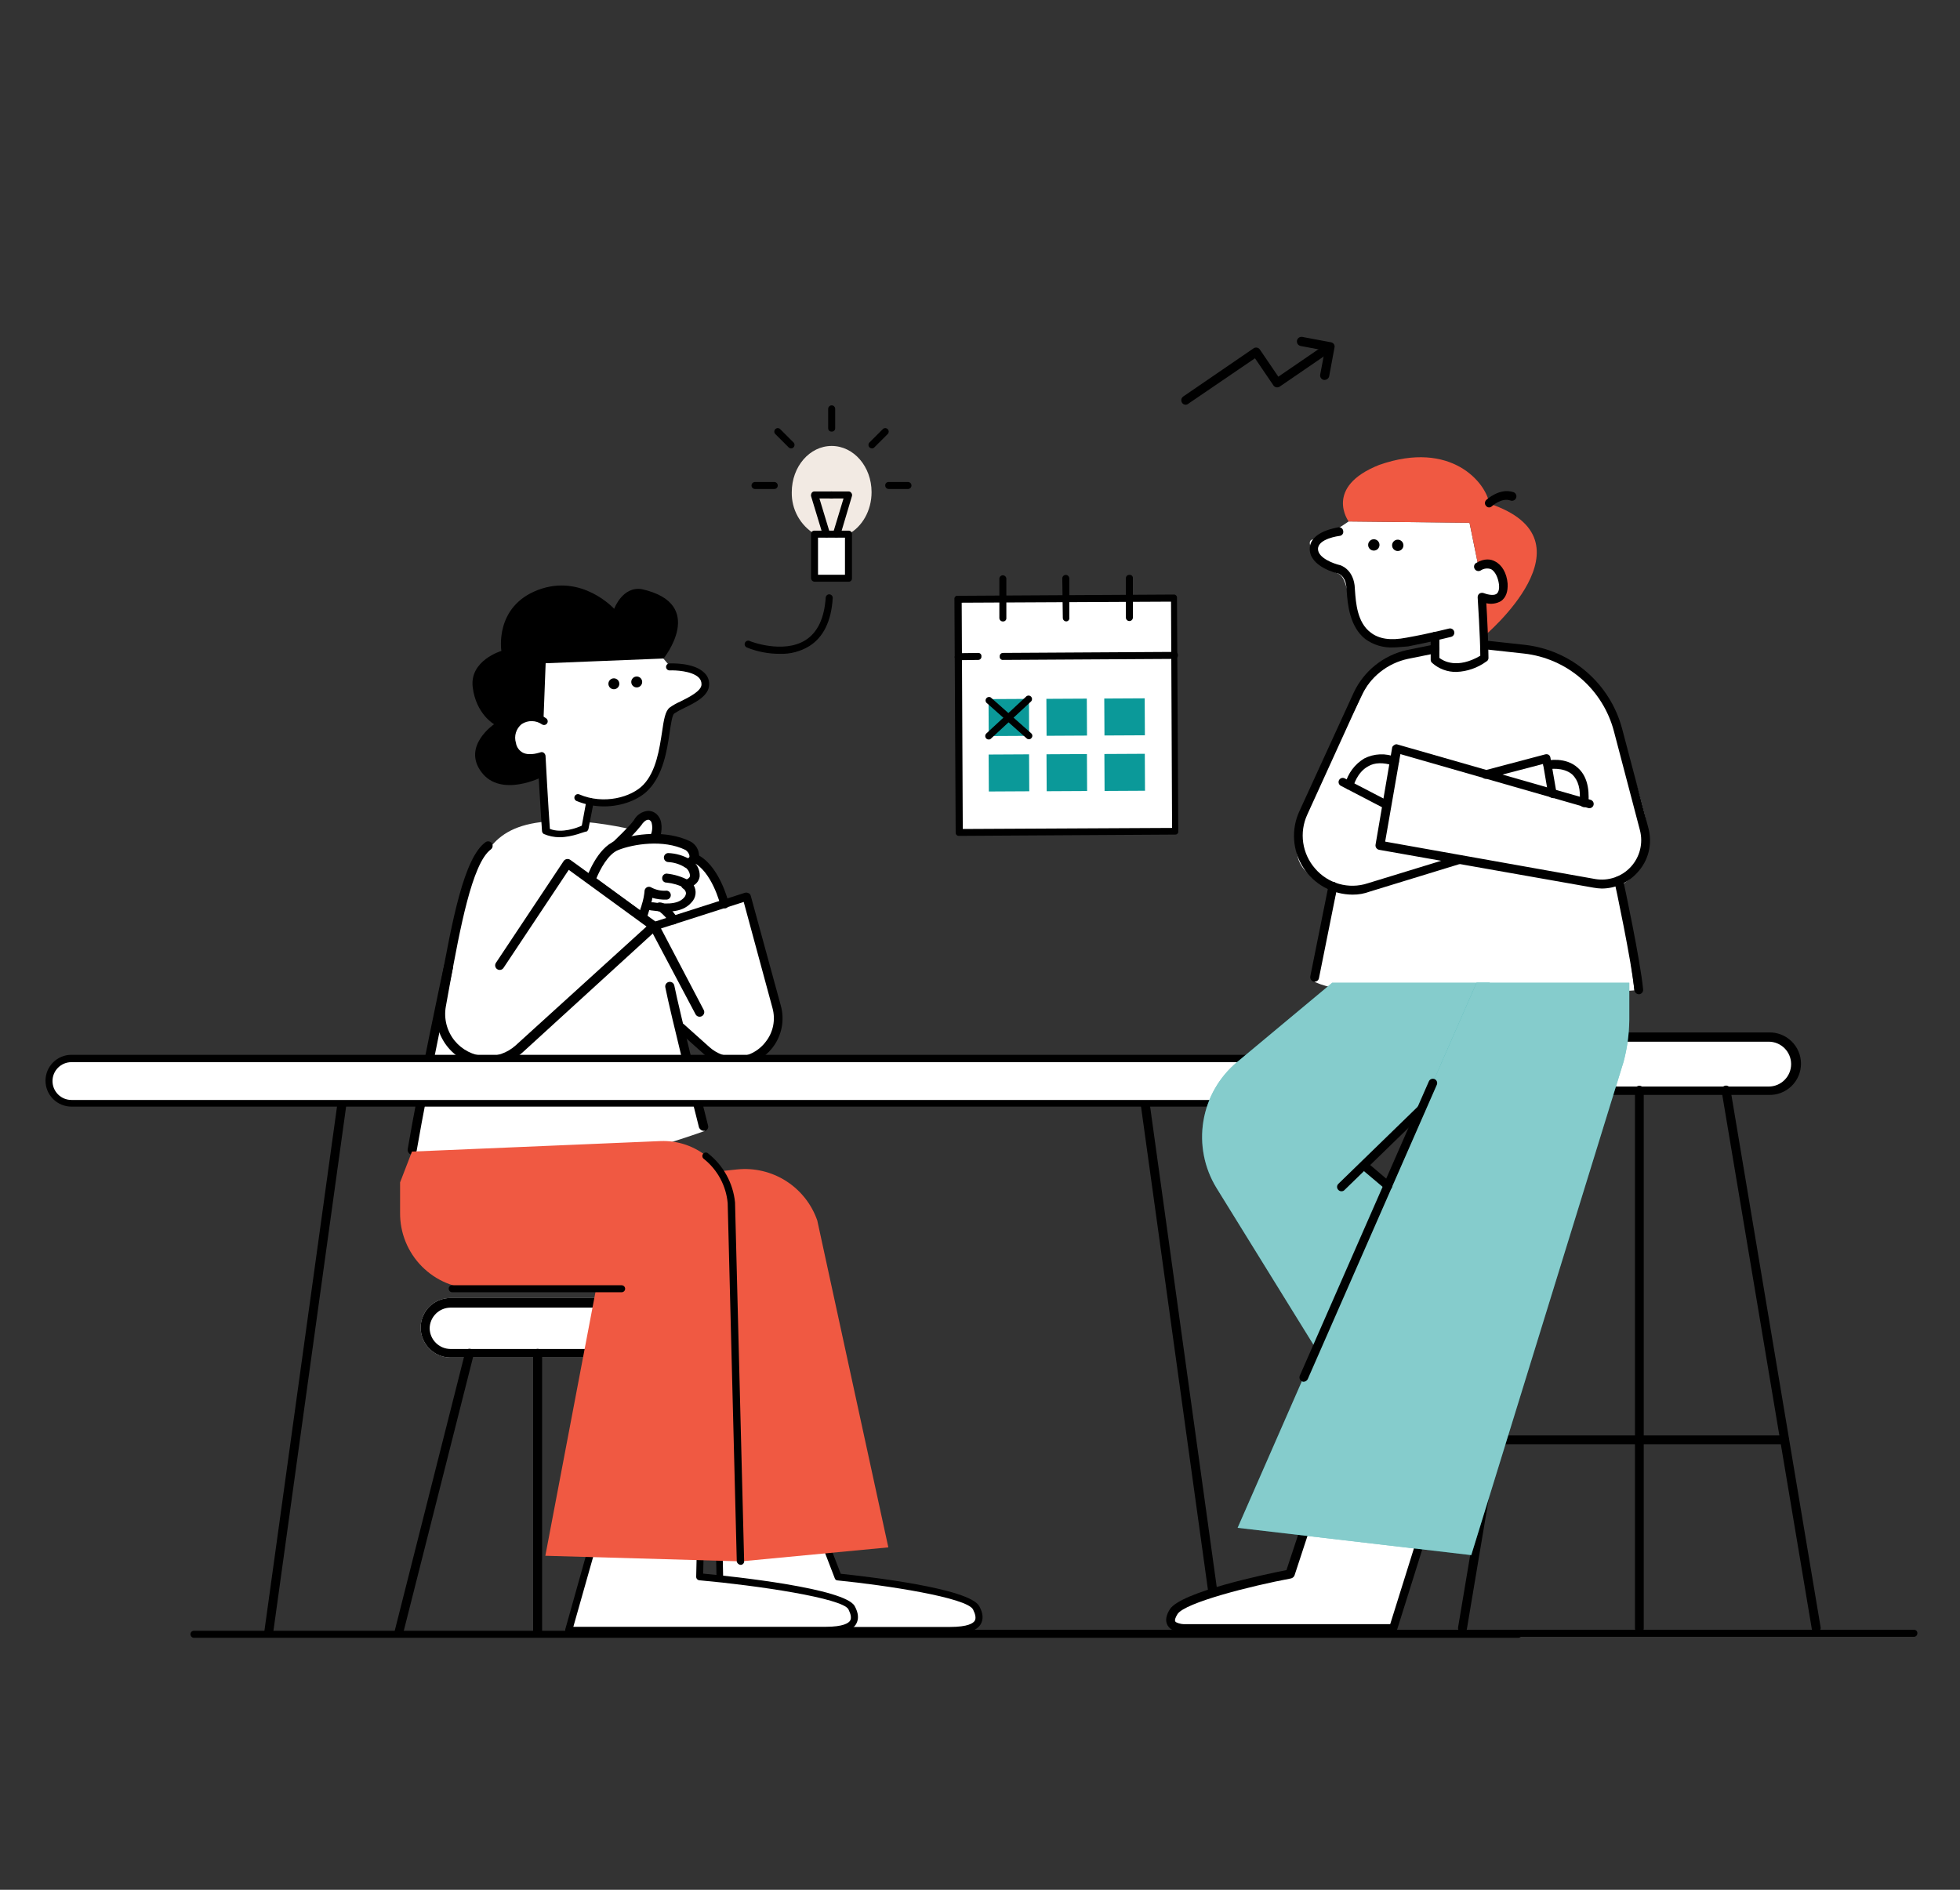 <svg xmlns="http://www.w3.org/2000/svg" width="560" height="540" viewBox="0 0 560 540" fill="none"><rect x="0" y="0" width="560" height="540" fill="#333333" stroke="none"/><mask id="mask0_34_22057" style="mask-type:alpha" maskUnits="userSpaceOnUse" x="0" y="0" width="560" height="540"><rect width="560" height="540" fill="#D9D9D9"></rect></mask><g mask="url(#mask0_34_22057)"><path d="M546.72 467.71H168.42C168.155 467.71 167.9 467.605 167.713 467.417C167.525 467.23 167.42 466.975 167.42 466.71C167.42 466.445 167.525 466.19 167.713 466.003C167.9 465.815 168.155 465.71 168.42 465.71H546.82C546.954 465.701 547.087 465.721 547.213 465.768C547.338 465.815 547.452 465.889 547.547 465.983C547.641 466.078 547.715 466.192 547.762 466.317C547.809 466.442 547.829 466.576 547.82 466.71C547.821 466.85 547.792 466.989 547.735 467.117C547.679 467.246 547.596 467.361 547.493 467.455C547.389 467.549 547.267 467.621 547.133 467.665C547 467.708 546.859 467.724 546.72 467.71Z" fill="black"></path><path d="M117.28 334.88C117.28 334.88 127.01 269.62 132.28 258.27C137.55 246.92 138.51 236.92 154.51 234.92C170.51 232.92 191 239.83 191 239.83C191 239.83 200.13 243.56 202.82 248.74C205.51 253.92 209.89 263.4 209.7 268.16C209.51 272.92 207.02 294.57 200.76 294.24C194.5 293.91 193.57 292.83 193.57 292.83L201.41 323.15C201.41 323.15 142.07 344.85 117.28 334.88Z" fill="white"></path><path d="M120.19 379.43C120.211 381.672 121.111 383.817 122.697 385.403C124.283 386.989 126.428 387.889 128.67 387.91H178.4C180.654 387.91 182.816 387.014 184.411 385.42C186.005 383.826 186.9 381.664 186.9 379.41C186.9 377.156 186.005 374.994 184.411 373.4C182.816 371.805 180.654 370.91 178.4 370.91H128.67C127.553 370.909 126.446 371.128 125.414 371.557C124.382 371.985 123.445 372.613 122.657 373.405C121.868 374.197 121.245 375.137 120.821 376.171C120.398 377.205 120.183 378.313 120.19 379.43Z" fill="white"></path><path d="M120.19 379.43C120.211 381.672 121.111 383.817 122.697 385.403C124.283 386.989 126.428 387.889 128.67 387.91H178.4C180.654 387.91 182.816 387.014 184.411 385.42C186.005 383.826 186.9 381.664 186.9 379.41C186.9 377.156 186.005 374.994 184.411 373.4C182.816 371.805 180.654 370.91 178.4 370.91H128.67C127.553 370.909 126.446 371.128 125.414 371.557C124.382 371.985 123.445 372.613 122.657 373.405C121.868 374.197 121.245 375.137 120.821 376.171C120.398 377.205 120.183 378.313 120.19 379.43ZM122.76 379.56C122.783 378 123.413 376.51 124.517 375.407C125.62 374.303 127.11 373.673 128.67 373.65H178.4C179.968 373.65 181.471 374.273 182.579 375.381C183.687 376.489 184.31 377.992 184.31 379.56C184.31 381.127 183.687 382.631 182.579 383.739C181.471 384.847 179.968 385.47 178.4 385.47H128.67C127.11 385.447 125.62 384.817 124.517 383.713C123.413 382.61 122.783 381.12 122.76 379.56Z" fill="black"></path><path d="M193.17 467.69H193.43C193.594 467.655 193.749 467.585 193.884 467.487C194.02 467.388 194.134 467.263 194.219 467.118C194.303 466.973 194.357 466.812 194.376 466.646C194.395 466.479 194.38 466.31 194.33 466.15L174.16 386.37C174.075 386.046 173.865 385.77 173.576 385.601C173.288 385.432 172.944 385.385 172.62 385.47C172.296 385.555 172.02 385.765 171.851 386.054C171.682 386.342 171.635 386.686 171.72 387.01L191.89 466.8C192.006 467.048 192.185 467.261 192.41 467.418C192.635 467.574 192.897 467.668 193.17 467.69Z" fill="black"></path><path d="M113.9 467.69C114.194 467.685 114.479 467.585 114.711 467.405C114.944 467.225 115.112 466.974 115.19 466.69L135.36 387C135.402 386.84 135.412 386.673 135.389 386.509C135.367 386.345 135.312 386.187 135.229 386.044C135.145 385.901 135.034 385.775 134.902 385.675C134.77 385.575 134.62 385.502 134.46 385.46C134.3 385.418 134.133 385.408 133.969 385.43C133.804 385.453 133.646 385.507 133.503 385.591C133.36 385.675 133.235 385.786 133.135 385.917C133.035 386.049 132.962 386.2 132.92 386.36L112.74 466.14C112.67 466.463 112.724 466.8 112.89 467.085C113.057 467.37 113.324 467.582 113.64 467.68L113.9 467.69Z" fill="black"></path><path d="M153.6 467.69C153.771 467.7 153.943 467.674 154.103 467.613C154.263 467.553 154.409 467.459 154.531 467.338C154.653 467.217 154.748 467.072 154.809 466.912C154.871 466.752 154.899 466.581 154.89 466.41V386.62C154.862 386.299 154.714 386 154.476 385.782C154.238 385.564 153.928 385.443 153.605 385.443C153.283 385.443 152.972 385.564 152.734 385.782C152.496 386 152.348 386.299 152.32 386.62V466.41C152.31 466.581 152.336 466.752 152.397 466.912C152.457 467.071 152.551 467.217 152.672 467.338C152.793 467.459 152.938 467.553 153.098 467.613C153.258 467.674 153.429 467.7 153.6 467.69Z" fill="black"></path><path d="M72.79 304.65H352.11C352.431 304.622 352.73 304.474 352.948 304.236C353.166 303.998 353.287 303.687 353.287 303.365C353.287 303.042 353.166 302.732 352.948 302.494C352.73 302.256 352.431 302.108 352.11 302.08H72.79C72.618 302.07 72.446 302.096 72.285 302.157C72.124 302.219 71.977 302.313 71.855 302.435C71.734 302.557 71.639 302.703 71.578 302.864C71.516 303.026 71.49 303.198 71.5 303.37C71.5 303.539 71.534 303.706 71.599 303.862C71.663 304.018 71.759 304.16 71.879 304.279C71.999 304.398 72.141 304.492 72.297 304.555C72.454 304.619 72.621 304.651 72.79 304.65Z" fill="black"></path><path d="M348.12 467.69H348.25C348.571 467.615 348.859 467.437 349.069 467.182C349.279 466.927 349.399 466.61 349.41 466.28L326.79 303.11C326.785 302.933 326.743 302.758 326.668 302.598C326.593 302.438 326.485 302.294 326.352 302.177C326.218 302.06 326.062 301.972 325.894 301.918C325.725 301.864 325.547 301.845 325.37 301.863C325.194 301.881 325.023 301.935 324.868 302.022C324.714 302.109 324.579 302.227 324.472 302.368C324.365 302.51 324.288 302.672 324.246 302.844C324.205 303.016 324.199 303.195 324.23 303.37L346.84 466.67C346.893 466.966 347.052 467.233 347.288 467.421C347.523 467.609 347.819 467.704 348.12 467.69Z" fill="black"></path><path d="M76.77 467.69C77.084 467.677 77.383 467.555 77.617 467.345C77.851 467.135 78.004 466.851 78.05 466.54L100.67 303.37C100.687 303.201 100.671 303.031 100.622 302.868C100.573 302.706 100.493 302.555 100.386 302.423C100.278 302.292 100.146 302.183 99.997 302.103C99.848 302.022 99.684 301.972 99.515 301.955C99.346 301.938 99.176 301.954 99.013 302.003C98.851 302.052 98.7 302.132 98.568 302.239C98.437 302.347 98.328 302.479 98.248 302.628C98.167 302.777 98.117 302.941 98.1 303.11L75.51 466.28C75.483 466.45 75.493 466.625 75.538 466.791C75.583 466.958 75.663 467.113 75.773 467.246C75.883 467.379 76.019 467.488 76.174 467.564C76.329 467.641 76.498 467.684 76.67 467.69H76.77Z" fill="black"></path><path d="M175.19 242.21C175.19 242.21 180.71 237.21 182.12 235.14C183.53 233.07 185.85 232.06 187.26 234.24C187.641 235.126 187.805 236.089 187.739 237.051C187.673 238.013 187.379 238.945 186.88 239.77C185.72 241.05 178.27 243.75 175.19 242.21Z" fill="white"></path><path d="M174.8 243.49C174.442 243.248 174.172 242.898 174.03 242.49C173.994 242.279 174.01 242.063 174.079 241.861C174.147 241.658 174.264 241.476 174.42 241.33C175.83 239.92 179.94 236.06 181.1 234.39C181.501 233.629 182.088 232.983 182.807 232.511C183.526 232.039 184.352 231.756 185.21 231.69C185.835 231.699 186.447 231.87 186.986 232.185C187.526 232.501 187.975 232.95 188.29 233.49C189.45 235.16 189.19 238.76 187.91 240.56C186.75 241.97 181.61 244.03 177.63 244.03C176.661 244.026 175.702 243.843 174.8 243.49ZM185.21 234.24C184.57 234.24 183.79 234.89 183.15 235.91C181.536 237.884 179.774 239.733 177.88 241.44C180.97 241.31 185.08 239.77 185.72 239C186.056 238.376 186.264 237.69 186.331 236.984C186.398 236.278 186.323 235.566 186.11 234.89C185.72 234.24 185.34 234.24 185.21 234.24Z" fill="black"></path><path d="M190.73 255.7C188.944 255.775 187.17 255.375 185.59 254.54C185.048 257.145 184.363 259.719 183.54 262.25L168.89 251.46C168.89 251.46 171.59 243.46 176.34 241.7C181.09 239.94 189.96 238.61 196.51 241.7C198.7 242.98 199.51 245.81 196.51 246.7C198.31 247.98 200.37 251.32 196.13 252.7C197.93 254.12 197.8 255.79 196.64 257.07C193.56 260.54 187.01 258.74 184.69 258.74" fill="white"></path><path d="M182.77 263L168.12 252.21C167.89 252.065 167.715 251.848 167.623 251.592C167.531 251.337 167.526 251.058 167.61 250.8C167.73 250.54 170.56 242.32 175.83 240.26C181.48 238.08 190.48 237.18 197.16 240.39C197.964 240.794 198.634 241.421 199.09 242.196C199.546 242.971 199.768 243.861 199.73 244.76C199.725 245.154 199.632 245.542 199.459 245.897C199.286 246.251 199.037 246.563 198.73 246.81C199.585 247.856 200.001 249.193 199.89 250.54C199.803 251.044 199.608 251.523 199.318 251.944C199.028 252.365 198.65 252.719 198.21 252.98C198.651 253.752 198.827 254.646 198.711 255.528C198.596 256.409 198.195 257.228 197.57 257.86C194.75 261.2 189.48 260.56 186.39 260.18C186.01 260.18 185.75 260.05 185.5 260.05C185.11 261.46 184.72 262.49 184.72 262.62C184.69 262.827 184.602 263.022 184.465 263.181C184.329 263.34 184.15 263.458 183.95 263.52H183.51C183.353 263.504 183.202 263.448 183.072 263.357C182.942 263.266 182.838 263.143 182.77 263ZM183.41 258.38C183.814 257.079 184.073 255.738 184.18 254.38C184.232 254.181 184.328 253.997 184.461 253.841C184.595 253.685 184.762 253.562 184.95 253.48C185.139 253.406 185.343 253.378 185.545 253.399C185.747 253.42 185.941 253.489 186.11 253.6C187.449 254.316 188.967 254.629 190.48 254.5C190.801 254.528 191.1 254.676 191.318 254.914C191.536 255.152 191.657 255.462 191.657 255.785C191.657 256.107 191.536 256.418 191.318 256.656C191.1 256.894 190.801 257.042 190.48 257.07C189.089 257.113 187.699 256.941 186.36 256.56C186.34 256.996 186.256 257.428 186.11 257.84H186.62C189.32 258.23 193.56 258.74 195.49 256.43C195.806 256.077 195.987 255.623 196 255.15C195.954 254.882 195.85 254.627 195.694 254.404C195.539 254.181 195.336 253.996 195.1 253.86C194.905 253.715 194.753 253.518 194.663 253.292C194.573 253.066 194.548 252.82 194.59 252.58C194.649 252.353 194.762 252.144 194.918 251.97C195.075 251.796 195.271 251.662 195.49 251.58C196.26 251.32 197.03 250.94 197.16 250.29C197.121 249.771 196.962 249.269 196.695 248.823C196.427 248.376 196.059 247.999 195.62 247.72C195.413 247.585 195.253 247.39 195.16 247.161C195.067 246.933 195.046 246.681 195.1 246.44C195.14 246.205 195.246 245.987 195.406 245.81C195.565 245.633 195.771 245.504 196 245.44C196.39 245.31 197 245.18 197 244.67C197 244.16 196.61 243.39 195.84 242.87C189.55 239.79 180.94 241.2 176.7 242.87C173.7 244.03 171.43 248.52 170.4 250.97L182.87 260.09C182.99 259.57 183.25 259.09 183.38 258.42L183.41 258.38Z" fill="black"></path><path d="M196.51 248C196.742 248.001 196.97 247.943 197.173 247.831C197.376 247.719 197.547 247.557 197.67 247.36C197.758 247.209 197.814 247.042 197.836 246.869C197.858 246.696 197.845 246.52 197.797 246.352C197.75 246.184 197.669 246.027 197.559 245.891C197.45 245.755 197.314 245.642 197.16 245.56C195.239 244.454 193.076 243.836 190.86 243.76C190.539 243.788 190.24 243.936 190.022 244.174C189.804 244.412 189.684 244.723 189.684 245.045C189.684 245.367 189.804 245.678 190.022 245.916C190.24 246.154 190.539 246.302 190.86 246.33C192.593 246.411 194.275 246.942 195.74 247.87C195.987 247.957 196.248 248.001 196.51 248Z" fill="black"></path><path d="M196.13 254C196.362 254 196.59 253.941 196.793 253.829C196.995 253.717 197.167 253.556 197.29 253.36C197.376 253.208 197.431 253.041 197.451 252.867C197.472 252.694 197.457 252.518 197.409 252.35C197.36 252.183 197.279 252.026 197.169 251.891C197.06 251.755 196.924 251.642 196.77 251.56C194.82 250.51 192.683 249.855 190.48 249.63C190.138 249.63 189.81 249.766 189.568 250.008C189.326 250.25 189.19 250.578 189.19 250.92C189.181 251.091 189.209 251.262 189.271 251.422C189.333 251.582 189.427 251.727 189.549 251.848C189.671 251.969 189.817 252.063 189.977 252.123C190.138 252.184 190.309 252.21 190.48 252.2C192.276 252.381 194.02 252.904 195.62 253.74C195.679 253.82 195.756 253.885 195.844 253.93C195.933 253.975 196.031 253.999 196.13 254Z" fill="black"></path><path d="M142.94 276L162.34 246.83L187.01 264.69L148.51 299.9C146.036 302.12 142.834 303.355 139.51 303.37C137.549 303.37 135.612 302.938 133.837 302.104C132.062 301.27 130.492 300.055 129.241 298.545C127.989 297.035 127.085 295.268 126.594 293.37C126.103 291.471 126.037 289.487 126.4 287.56C129.74 269.7 133.21 246.71 139.89 241.95" fill="white"></path><path d="M139.34 304.65C142.997 304.623 146.517 303.253 149.23 300.8L187.78 265.59C188.029 265.317 188.164 264.959 188.16 264.59C188.121 264.205 187.939 263.848 187.65 263.59L162.98 245.73C162.693 245.517 162.334 245.424 161.98 245.47C161.803 245.491 161.631 245.548 161.477 245.638C161.322 245.727 161.187 245.847 161.08 245.99L141.68 275.15C141.587 275.294 141.524 275.454 141.494 275.623C141.463 275.791 141.466 275.964 141.502 276.131C141.538 276.298 141.607 276.456 141.705 276.597C141.802 276.737 141.926 276.857 142.07 276.95C142.214 277.043 142.374 277.106 142.543 277.136C142.711 277.167 142.884 277.164 143.051 277.128C143.218 277.092 143.376 277.023 143.517 276.925C143.657 276.828 143.777 276.704 143.87 276.56L162.5 248.56L184.72 264.75L147.31 298.74C146.1 299.823 144.684 300.652 143.147 301.175C141.61 301.699 139.983 301.907 138.363 301.788C136.743 301.668 135.164 301.223 133.721 300.48C132.277 299.736 130.998 298.709 129.96 297.46C128.836 296.097 128.024 294.504 127.58 292.794C127.137 291.084 127.072 289.298 127.39 287.56C127.78 285.51 128.16 283.32 128.55 281.14C131.37 265.85 134.84 246.71 140.24 242.72C140.512 242.516 140.691 242.212 140.739 241.875C140.787 241.539 140.699 241.197 140.495 240.925C140.291 240.653 139.987 240.474 139.65 240.426C139.314 240.378 138.972 240.466 138.7 240.67C132.53 245.16 129.19 263.28 125.98 280.67C125.59 282.85 125.21 285.03 124.82 287.09C124.429 289.228 124.511 291.425 125.058 293.528C125.605 295.631 126.605 297.589 127.988 299.266C129.371 300.942 131.104 302.296 133.064 303.233C135.025 304.17 137.167 304.667 139.34 304.69V304.65Z" fill="black"></path><path d="M199.86 289.36L186.86 264.82L213.2 256.34L221.83 288C222.326 289.819 222.397 291.728 222.036 293.578C221.675 295.429 220.893 297.171 219.749 298.67C218.606 300.17 217.133 301.385 215.444 302.223C213.755 303.06 211.895 303.497 210.01 303.5C206.992 303.452 204.084 302.36 201.78 300.41L194.51 293.86" fill="white"></path><path d="M210.01 304.65C212.1 304.638 214.161 304.147 216.031 303.213C217.902 302.28 219.533 300.929 220.799 299.265C222.064 297.601 222.931 295.668 223.332 293.616C223.733 291.564 223.657 289.448 223.11 287.43L214.51 256C214.38 255.61 214.26 255.35 213.87 255.23C213.565 255.06 213.207 255.014 212.87 255.1L186.51 263.54C186.328 263.595 186.163 263.695 186.029 263.829C185.895 263.963 185.795 264.128 185.74 264.31C185.617 264.632 185.617 264.988 185.74 265.31L198.74 289.85C198.824 290.002 198.938 290.135 199.075 290.243C199.211 290.351 199.367 290.43 199.534 290.478C199.701 290.525 199.876 290.539 200.049 290.519C200.221 290.499 200.388 290.445 200.54 290.36C200.691 290.275 200.825 290.161 200.933 290.025C201.04 289.889 201.12 289.733 201.168 289.566C201.215 289.398 201.229 289.224 201.209 289.051C201.188 288.878 201.134 288.712 201.05 288.56L188.85 265.31L212.49 257.73L220.71 288.05C221.168 289.694 221.232 291.423 220.897 293.096C220.561 294.769 219.836 296.34 218.78 297.68C217.759 299.031 216.44 300.129 214.926 300.886C213.412 301.644 211.743 302.043 210.05 302.05C207.346 302.028 204.741 301.026 202.72 299.23L195.4 292.67C195.14 292.479 194.819 292.392 194.498 292.428C194.178 292.464 193.883 292.619 193.672 292.863C193.461 293.106 193.35 293.421 193.361 293.743C193.372 294.065 193.503 294.371 193.73 294.6L201.05 301.15C203.507 303.375 206.695 304.62 210.01 304.65Z" fill="black"></path><path d="M201.14 321.87C201.14 321.87 192.79 288.46 191.5 281.87L201.14 321.87Z" fill="white"></path><path d="M201.14 323.15H201.4C201.562 323.112 201.715 323.041 201.85 322.942C201.984 322.843 202.096 322.717 202.181 322.573C202.265 322.429 202.319 322.269 202.339 322.104C202.36 321.938 202.347 321.77 202.3 321.61C202.17 321.23 193.95 288.21 192.66 281.61C192.591 281.269 192.39 280.97 192.1 280.777C191.81 280.585 191.456 280.516 191.115 280.585C190.774 280.654 190.475 280.855 190.283 281.145C190.09 281.435 190.021 281.789 190.09 282.13C191.38 288.81 199.34 320.8 199.73 322.21C199.849 322.486 200.046 322.721 200.296 322.888C200.546 323.055 200.839 323.146 201.14 323.15Z" fill="black"></path><path d="M207.18 258.27C207.18 258.27 204.74 247.86 198.44 245.04L207.18 258.27Z" fill="white"></path><path d="M207.05 259.55H207.31C207.473 259.513 207.627 259.443 207.762 259.344C207.897 259.245 208.01 259.12 208.095 258.975C208.179 258.831 208.233 258.671 208.253 258.505C208.273 258.339 208.258 258.17 208.21 258.01C208.08 257.63 205.51 246.96 198.83 244.01C198.527 243.896 198.192 243.902 197.894 244.028C197.595 244.155 197.357 244.391 197.229 244.688C197.1 244.985 197.091 245.321 197.203 245.624C197.315 245.928 197.539 246.177 197.83 246.32C203.35 248.76 205.83 258.53 205.83 258.65C205.938 258.893 206.107 259.104 206.321 259.262C206.535 259.419 206.786 259.519 207.05 259.55Z" fill="black"></path><path d="M192.4 262.89C192.4 262.89 189.83 259.3 188.55 259.17L192.4 262.89Z" fill="white"></path><path d="M192.4 264.18C192.674 264.155 192.937 264.066 193.17 263.92C193.323 263.833 193.454 263.713 193.553 263.568C193.652 263.423 193.716 263.257 193.742 263.084C193.767 262.91 193.752 262.733 193.698 262.566C193.644 262.399 193.552 262.246 193.43 262.12C192.43 260.58 190.35 258.01 188.68 257.88C188.509 257.853 188.334 257.863 188.167 257.908C188 257.953 187.845 258.033 187.711 258.142C187.577 258.252 187.467 258.388 187.39 258.543C187.312 258.698 187.268 258.867 187.26 259.04C187.242 259.209 187.258 259.38 187.307 259.543C187.356 259.705 187.436 259.857 187.544 259.988C187.652 260.119 187.785 260.228 187.936 260.307C188.086 260.386 188.251 260.435 188.42 260.45C189.572 261.371 190.583 262.456 191.42 263.67C191.528 263.83 191.674 263.96 191.845 264.049C192.017 264.138 192.207 264.183 192.4 264.18Z" fill="black"></path><path d="M128.51 276.26C128.51 276.26 121.06 308.51 117.33 328.42L128.51 276.26Z" fill="white"></path><path d="M117.79 329.79C118.092 329.797 118.387 329.694 118.62 329.501C118.854 329.309 119.01 329.038 119.06 328.74C122.48 308.9 129.31 276.8 129.44 276.41C129.502 276.068 129.426 275.715 129.228 275.429C129.03 275.143 128.727 274.947 128.385 274.885C128.043 274.823 127.69 274.899 127.404 275.097C127.118 275.294 126.922 275.598 126.86 275.94C126.74 276.32 119.86 308.55 116.48 328.39C116.438 328.722 116.515 329.059 116.698 329.339C116.882 329.619 117.159 329.825 117.48 329.92C117.519 329.877 117.567 329.843 117.621 329.821C117.674 329.798 117.732 329.788 117.79 329.79Z" fill="black"></path><path d="M55.51 468H433.81C434.075 468 434.329 467.895 434.517 467.707C434.704 467.52 434.81 467.265 434.81 467C434.81 466.735 434.704 466.48 434.517 466.293C434.329 466.105 434.075 466 433.81 466H55.43C55.296 465.991 55.162 466.011 55.037 466.058C54.912 466.105 54.798 466.179 54.703 466.273C54.608 466.368 54.535 466.482 54.488 466.607C54.441 466.732 54.421 466.866 54.43 467C54.429 467.138 54.458 467.275 54.513 467.402C54.568 467.529 54.649 467.643 54.75 467.737C54.852 467.831 54.972 467.903 55.102 467.948C55.233 467.993 55.372 468.011 55.51 468Z" fill="black"></path><path d="M359.3 315.21H20.4C19.559 315.213 18.725 315.049 17.948 314.728C17.17 314.407 16.463 313.936 15.869 313.341C15.274 312.746 14.803 312.04 14.482 311.262C14.161 310.485 13.997 309.651 14 308.81C13.997 307.969 14.161 307.135 14.482 306.358C14.803 305.58 15.274 304.873 15.869 304.279C16.463 303.684 17.17 303.212 17.948 302.892C18.725 302.571 19.559 302.407 20.4 302.41H359.3C360.141 302.407 360.975 302.571 361.752 302.892C362.53 303.212 363.237 303.684 363.831 304.279C364.426 304.873 364.898 305.58 365.218 306.358C365.539 307.135 365.703 307.969 365.7 308.81C365.69 310.504 365.012 312.126 363.814 313.324C362.616 314.522 360.994 315.199 359.3 315.21Z" fill="white"></path><path d="M359.3 316.21H20.4C18.437 316.21 16.555 315.43 15.167 314.043C13.78 312.655 13 310.773 13 308.81C13 306.847 13.78 304.965 15.167 303.577C16.555 302.19 18.437 301.41 20.4 301.41H359.3C361.263 301.41 363.145 302.19 364.533 303.577C365.92 304.965 366.7 306.847 366.7 308.81C366.7 310.773 365.92 312.655 364.533 314.043C363.145 315.43 361.263 316.21 359.3 316.21ZM20.4 303.51C18.968 303.51 17.594 304.079 16.582 305.092C15.569 306.104 15 307.478 15 308.91C15 310.342 15.569 311.716 16.582 312.728C17.594 313.741 18.968 314.31 20.4 314.31H359.3C360.732 314.31 362.106 313.741 363.118 312.728C364.131 311.716 364.7 310.342 364.7 308.91C364.7 307.478 364.131 306.104 363.118 305.092C362.106 304.079 360.732 303.51 359.3 303.51H20.4Z" fill="black"></path><path d="M235.71 440.86L239.41 450.56C239.41 450.56 276.11 454.26 278.91 459.36C281.71 464.46 277.21 465.86 271.41 465.86H205.91L205.41 439.86L235.71 440.86Z" fill="white"></path><path d="M205.01 466L204.51 440C204.521 439.738 204.628 439.489 204.81 439.3C204.898 439.202 205.006 439.125 205.127 439.073C205.248 439.021 205.378 438.996 205.51 439L235.81 440C236.005 439.984 236.201 440.034 236.364 440.143C236.528 440.252 236.65 440.413 236.71 440.6L240.21 449.7C247.61 450.5 277.11 453.8 279.81 459C280.91 461 281.01 462.7 280.21 464.1C279.11 466 276.21 466.9 271.41 466.9H205.91C205.41 466.86 204.91 466.46 205.01 466ZM206.41 440.9L206.91 464.9H271.41C276.61 464.9 278.11 463.8 278.51 463.1C278.91 462.4 278.71 461.3 278.01 459.9C276.21 456.5 253.31 453 239.31 451.6C239.13 451.599 238.955 451.54 238.811 451.432C238.667 451.324 238.561 451.173 238.51 451L235.01 441.9L206.41 440.9Z" fill="black"></path><path d="M200.11 440.86L199.91 450.56C199.91 450.56 240.61 454.26 243.31 459.36C246.01 464.46 241.61 465.86 235.81 465.86H162.51L169.81 439.86L200.11 440.86Z" fill="white"></path><path d="M161.71 466.46C161.607 466.337 161.535 466.191 161.5 466.034C161.465 465.878 161.468 465.715 161.51 465.56L168.81 439.56C168.876 439.349 169.01 439.166 169.191 439.04C169.372 438.913 169.589 438.85 169.81 438.86L200.11 439.86C200.375 439.86 200.629 439.965 200.817 440.153C201.004 440.34 201.11 440.595 201.11 440.86L200.91 449.66C209.51 450.46 241.51 453.86 244.21 458.96C245.31 460.96 245.41 462.66 244.61 464.06C243.51 465.96 240.61 466.86 235.81 466.86H162.51C162.353 466.868 162.197 466.835 162.057 466.765C161.917 466.695 161.797 466.59 161.71 466.46ZM170.61 440.86L163.81 464.86H235.81C241.01 464.86 242.51 463.76 242.91 463.06C243.31 462.36 243.11 461.26 242.41 459.86C240.71 456.66 216.51 453.06 199.81 451.56C199.562 451.535 199.333 451.419 199.167 451.234C199 451.049 198.909 450.809 198.91 450.56L199.11 441.86L170.61 440.86Z" fill="black"></path><path d="M195.51 335.76L210.61 334.16C215.513 333.658 220.443 334.827 224.599 337.477C228.755 340.127 231.895 344.103 233.51 348.76L253.81 442.16L211.71 446.16L195.51 335.76Z" fill="#F05942"></path><path d="M117.71 329.06L188.71 326.06C193.719 325.857 198.62 327.56 202.424 330.826C206.228 334.091 208.652 338.678 209.21 343.66L211.81 446.16L155.81 444.56L170.31 368.26H135.81C132.97 368.259 130.158 367.695 127.537 366.602C124.916 365.508 122.538 363.907 120.539 361.889C118.54 359.872 116.961 357.479 115.891 354.848C114.822 352.217 114.285 349.4 114.31 346.56V337.86L117.71 329.06Z" fill="#F05942"></path><path d="M211.61 447.16C211.75 447.161 211.889 447.132 212.017 447.075C212.146 447.019 212.261 446.936 212.355 446.833C212.449 446.729 212.521 446.606 212.565 446.473C212.609 446.34 212.624 446.199 212.61 446.06L210.01 343.56C209.731 340.854 208.915 338.231 207.61 335.845C206.305 333.458 204.537 331.355 202.41 329.66C202.315 329.555 202.199 329.471 202.069 329.414C201.94 329.357 201.799 329.328 201.658 329.33C201.516 329.331 201.376 329.363 201.248 329.422C201.119 329.482 201.005 329.568 200.912 329.675C200.819 329.782 200.75 329.907 200.709 330.043C200.669 330.179 200.658 330.322 200.676 330.462C200.695 330.602 200.743 330.737 200.818 330.858C200.893 330.978 200.992 331.081 201.11 331.16C203.033 332.694 204.627 334.601 205.795 336.766C206.963 338.932 207.683 341.31 207.91 343.76L210.51 446.26C210.583 446.503 210.726 446.718 210.922 446.878C211.118 447.039 211.358 447.137 211.61 447.16Z" fill="black"></path><path d="M129.21 369.26H177.61C177.875 369.26 178.13 369.155 178.317 368.967C178.505 368.78 178.61 368.525 178.61 368.26C178.61 367.995 178.505 367.74 178.317 367.553C178.13 367.365 177.875 367.26 177.61 367.26H129.21C129.076 367.251 128.942 367.271 128.817 367.318C128.692 367.365 128.578 367.439 128.483 367.533C128.389 367.628 128.315 367.742 128.268 367.867C128.221 367.992 128.201 368.126 128.21 368.26C128.21 368.525 128.315 368.78 128.503 368.967C128.69 369.155 128.945 369.26 129.21 369.26Z" fill="black"></path><path d="M191.51 190.52C191.51 190.52 201.77 190.1 201.77 195.52C201.77 199.15 194.51 201.22 192.13 202.99C189.75 204.76 190.99 218.23 184.77 224.76C181.66 227.97 175.23 230.15 168.91 228.91L168.39 228.8L166.94 236.27C166.94 236.27 160.61 239.48 155.84 237.2C155.43 232.12 154.5 215.64 154.5 215.64C154.5 215.64 147.76 218.33 146.2 212.21C144.64 206.09 150.66 202.78 155.2 205.79L153.44 188.68L189.44 188.06L191.51 190.52Z" fill="white"></path><path d="M155.27 206L155.9 189.52L189.59 188.17C189.59 188.17 202.14 172.62 183.48 168.37C177.88 167.37 175.48 173.97 175.48 173.97C175.48 173.97 166.25 163.81 153.71 168.58C141.17 173.35 143.25 186 143.25 186C143.25 186 134.12 188.7 135.06 196.37C136 204.04 141.17 206.95 141.17 206.95C141.17 206.95 131.95 213.17 137.55 220.63C143.15 228.09 154.96 221.98 154.96 221.98L154.65 215.86C154.65 215.86 150.82 217.21 148.85 215.86C147.514 214.856 146.62 213.371 146.36 211.72C146.137 210.673 146.191 209.587 146.517 208.568C146.844 207.549 147.431 206.632 148.22 205.91C151.44 203.37 155.27 206 155.27 206Z" fill="black"></path><path d="M172.51 230.43C169.842 230.414 167.201 229.888 164.73 228.88C164.607 228.829 164.495 228.754 164.4 228.659C164.306 228.565 164.231 228.452 164.18 228.329C164.129 228.205 164.102 228.073 164.103 227.939C164.103 227.806 164.129 227.673 164.18 227.55C164.231 227.427 164.306 227.314 164.401 227.22C164.496 227.126 164.608 227.051 164.731 227C164.855 226.948 164.987 226.922 165.121 226.922C165.254 226.922 165.387 226.949 165.51 227C172.51 230 180.44 227.83 183.86 224.2C187.49 220.37 188.42 213.94 189.15 209.2C189.67 205.57 190.08 203.2 191.32 202.2C192.292 201.505 193.334 200.915 194.43 200.44C196.92 199.2 200.43 197.44 200.43 195.57C200.442 195.197 200.374 194.825 200.231 194.481C200.088 194.136 199.873 193.825 199.6 193.57C197.6 191.7 192.96 191.49 191.3 191.57C191.035 191.57 190.781 191.465 190.593 191.277C190.406 191.09 190.3 190.835 190.3 190.57C190.3 190.305 190.406 190.05 190.593 189.863C190.781 189.675 191.035 189.57 191.3 189.57C191.62 189.57 198.15 189.26 201.15 192.17C201.633 192.595 202.014 193.123 202.267 193.715C202.52 194.307 202.637 194.947 202.61 195.59C202.61 198.8 198.67 200.77 195.45 202.33C194.478 202.773 193.542 203.291 192.65 203.88C192.03 204.3 191.65 207.2 191.3 209.48C190.58 214.48 189.44 221.3 185.39 225.55C182.75 228.46 177.77 230.43 172.51 230.43Z" fill="black"></path><path d="M175.39 196.95C176.252 196.95 176.95 196.252 176.95 195.39C176.95 194.528 176.252 193.83 175.39 193.83C174.529 193.83 173.83 194.528 173.83 195.39C173.83 196.252 174.529 196.95 175.39 196.95Z" fill="black"></path><path d="M181.92 196.43C182.781 196.43 183.48 195.731 183.48 194.87C183.48 194.008 182.781 193.31 181.92 193.31C181.058 193.31 180.36 194.008 180.36 194.87C180.36 195.731 181.058 196.43 181.92 196.43Z" fill="black"></path><path d="M159.84 239.24C158.306 239.23 156.79 238.914 155.38 238.31C155.233 238.223 155.11 238.102 155.019 237.958C154.929 237.814 154.874 237.65 154.86 237.48C154.55 233.33 153.86 221.2 153.62 217.26C151.861 217.729 149.995 217.584 148.33 216.85C147.545 216.435 146.866 215.844 146.346 215.125C145.826 214.405 145.478 213.575 145.33 212.7C144.61 209.59 145.44 206.79 147.82 205.13C149.035 204.314 150.469 203.887 151.932 203.907C153.395 203.927 154.818 204.392 156.01 205.24C156.125 205.315 156.225 205.412 156.303 205.525C156.381 205.638 156.436 205.766 156.465 205.901C156.494 206.035 156.496 206.174 156.471 206.31C156.446 206.445 156.395 206.574 156.32 206.69C156.245 206.806 156.148 206.905 156.035 206.983C155.921 207.061 155.794 207.116 155.659 207.145C155.524 207.174 155.385 207.176 155.25 207.151C155.115 207.126 154.985 207.075 154.87 207C154.022 206.404 153.016 206.076 151.98 206.059C150.945 206.041 149.927 206.334 149.06 206.9C148.275 207.528 147.697 208.379 147.403 209.34C147.109 210.302 147.111 211.33 147.41 212.29C147.502 212.88 147.731 213.441 148.078 213.927C148.425 214.413 148.881 214.812 149.41 215.09C151.48 216.09 154.28 214.98 154.41 214.98C154.562 214.921 154.726 214.9 154.889 214.919C155.051 214.939 155.206 214.997 155.34 215.09C155.609 215.294 155.794 215.589 155.86 215.92C155.86 216.12 156.69 231.26 157.11 236.86C160.53 238.21 164.88 236.55 166.23 235.93L167.51 229C167.527 228.854 167.574 228.713 167.648 228.586C167.722 228.46 167.821 228.349 167.94 228.263C168.059 228.177 168.194 228.116 168.338 228.085C168.481 228.054 168.63 228.053 168.774 228.082C168.918 228.111 169.054 228.17 169.174 228.255C169.294 228.339 169.395 228.448 169.471 228.574C169.547 228.7 169.596 228.84 169.614 228.985C169.633 229.131 169.621 229.279 169.58 229.42L168.13 236.88C168.046 237.176 167.863 237.434 167.61 237.61C167.2 237.48 163.67 239.24 159.84 239.24Z" fill="black"></path><path d="M466.97 283L463.13 252.89C463.13 252.89 473.73 248.07 469.87 232.65C466.01 217.23 458.22 194.43 447.71 189.29C437.2 184.15 434.71 185.52 424.34 183.07L423.34 170.77C423.34 170.77 434.13 170.3 430.8 166.77C427.47 163.24 426.14 161.08 422.47 162.17L419.86 149.37L385.32 149C385.32 149 378.91 153.61 375.25 154.1C371.59 154.59 378.62 162.65 382.33 163.92C386.04 165.19 384.91 178.92 391.82 182.54C398.73 186.16 411.29 181.82 411.29 181.82L410.29 186.67C405.908 186.149 401.475 187.051 397.646 189.245C393.818 191.439 390.796 194.806 389.03 198.85C382.18 213.37 371.68 229.74 370.61 239.39C369.89 245.96 371.37 250.33 382.07 253.53L375.61 280.53C375.61 280.53 388.92 289 466.97 283Z" fill="white"></path><path d="M505.34 311.62H431.42C429.39 311.609 427.446 310.798 426.011 309.361C424.577 307.925 423.768 305.98 423.76 303.95C423.765 301.919 424.573 299.973 426.009 298.536C427.444 297.099 429.389 296.288 431.42 296.28H505.34C507.38 296.288 509.334 297.105 510.772 298.553C512.21 300 513.015 301.959 513.01 304C512.989 306.023 512.172 307.957 510.737 309.382C509.302 310.808 507.363 311.612 505.34 311.62Z" fill="white"></path><path d="M505.34 312.87H431.42C429.105 312.792 426.91 311.818 425.3 310.153C423.689 308.488 422.789 306.262 422.789 303.945C422.789 301.628 423.689 299.402 425.3 297.737C426.91 296.072 429.105 295.097 431.42 295.02H505.34C506.537 294.98 507.73 295.181 508.848 295.612C509.966 296.042 510.986 296.693 511.847 297.526C512.708 298.358 513.393 299.356 513.86 300.459C514.328 301.561 514.569 302.747 514.569 303.945C514.569 305.143 514.328 306.328 513.86 307.431C513.393 308.534 512.708 309.531 511.847 310.364C510.986 311.197 509.966 311.848 508.848 312.278C507.73 312.709 506.537 312.91 505.34 312.87ZM431.42 297.66C429.72 297.66 428.09 298.335 426.888 299.537C425.686 300.739 425.01 302.37 425.01 304.07C425.01 305.77 425.686 307.4 426.888 308.602C428.09 309.805 429.72 310.48 431.42 310.48H505.34C507.04 310.48 508.671 309.805 509.873 308.602C511.075 307.4 511.75 305.77 511.75 304.07C511.75 302.37 511.075 300.739 509.873 299.537C508.671 298.335 507.04 297.66 505.34 297.66H431.42Z" fill="black"></path><path d="M417.85 466.49H417.6C417.271 466.415 416.983 466.217 416.797 465.936C416.611 465.654 416.54 465.312 416.6 464.98L442.37 311.24C442.436 310.906 442.632 310.612 442.916 310.422C443.199 310.233 443.546 310.164 443.88 310.23C444.214 310.296 444.508 310.493 444.698 310.776C444.887 311.059 444.956 311.406 444.89 311.74L419.11 465.48C419.057 465.772 418.9 466.035 418.669 466.221C418.437 466.406 418.146 466.502 417.85 466.49Z" fill="black"></path><path d="M518.92 466.49C518.625 466.502 518.335 466.408 518.104 466.224C517.872 466.041 517.715 465.78 517.66 465.49L491.89 311.74C491.823 311.406 491.893 311.059 492.082 310.776C492.271 310.493 492.566 310.296 492.9 310.23C493.234 310.164 493.581 310.233 493.864 310.422C494.147 310.612 494.344 310.906 494.41 311.24L520.18 465C520.221 465.33 520.143 465.663 519.96 465.94C519.776 466.217 519.499 466.419 519.18 466.51L518.92 466.49Z" fill="black"></path><path d="M468.38 466.49C468.212 466.5 468.044 466.475 467.887 466.415C467.73 466.355 467.588 466.263 467.469 466.143C467.351 466.024 467.26 465.881 467.201 465.723C467.143 465.566 467.118 465.398 467.13 465.23V311.62C467.114 311.446 467.135 311.27 467.191 311.104C467.247 310.939 467.337 310.786 467.455 310.657C467.573 310.528 467.717 310.425 467.877 310.355C468.037 310.284 468.21 310.248 468.385 310.248C468.56 310.248 468.733 310.284 468.893 310.355C469.053 310.425 469.197 310.528 469.315 310.657C469.433 310.786 469.523 310.939 469.579 311.104C469.635 311.27 469.656 311.446 469.64 311.62V465.36C469.636 465.519 469.6 465.675 469.534 465.819C469.468 465.963 469.373 466.092 469.255 466.198C469.137 466.304 468.998 466.384 468.848 466.435C468.697 466.485 468.538 466.504 468.38 466.49Z" fill="black"></path><path d="M509.87 412.69H426.87C426.536 412.69 426.215 412.557 425.979 412.321C425.743 412.085 425.61 411.764 425.61 411.43C425.61 411.096 425.743 410.775 425.979 410.539C426.215 410.303 426.536 410.17 426.87 410.17H509.87C510.204 410.17 510.525 410.303 510.761 410.539C510.997 410.775 511.13 411.096 511.13 411.43C511.13 411.764 510.997 412.085 510.761 412.321C510.525 412.557 510.204 412.69 509.87 412.69Z" fill="black"></path><path d="M408.04 433.55L398.11 465.23H338.27C338.27 465.23 332.27 465.48 335.38 460.46C338.49 455.44 368.57 449.65 368.57 449.65L374.23 432.65L408.04 433.55Z" fill="white"></path><path d="M338.15 466.49C337.39 466.49 334.75 466.36 333.62 464.49C332.87 463.23 333.12 461.6 334.25 459.84C337.39 454.94 361.15 449.91 367.56 448.65L372.97 432.31C373.052 432.044 373.22 431.813 373.449 431.653C373.677 431.494 373.952 431.415 374.23 431.43L408.04 432.18C408.424 432.217 408.78 432.395 409.04 432.68C409.151 432.846 409.22 433.036 409.241 433.235C409.262 433.434 409.234 433.634 409.16 433.82L399.23 465.49C399.151 465.756 398.985 465.988 398.758 466.148C398.531 466.307 398.257 466.386 397.98 466.37H338.27C338.27 466.402 338.257 466.432 338.235 466.455C338.212 466.477 338.182 466.49 338.15 466.49ZM375.15 434.06L369.87 450.15C369.785 450.365 369.65 450.558 369.476 450.711C369.302 450.864 369.094 450.973 368.87 451.03C357.43 453.17 338.58 457.94 336.44 461.21C335.81 462.21 335.56 462.97 335.81 463.35C336.06 463.73 337.44 464.1 338.2 464.1H397.2L406.37 434.81L375.15 434.06Z" fill="black"></path><path d="M425.64 280.82H380.64L353.51 303.44C348.347 307.736 344.908 313.75 343.824 320.378C342.74 327.007 344.084 333.803 347.61 339.52L386.95 403.13L420.95 358.38L389.27 333.11L409.27 314.26L425.64 280.82Z" fill="#0B9999"></path><path d="M425.64 280.82H380.64L353.51 303.44C348.347 307.736 344.908 313.75 343.824 320.378C342.74 327.007 344.084 333.803 347.61 339.52L386.95 403.13L420.95 358.38L389.27 333.11L409.27 314.26L425.64 280.82Z" fill="white" fill-opacity="0.5"></path><path d="M465.51 280.82H421.87L353.61 436.57L420.36 444.37L463.86 303.44C464.908 299.545 465.462 295.533 465.51 291.5V280.82Z" fill="#0B9999"></path><path d="M465.51 280.82H421.87L353.61 436.57L420.36 444.37L463.86 303.44C464.908 299.545 465.462 295.533 465.51 291.5V280.82Z" fill="white" fill-opacity="0.5"></path><path d="M372.51 394.84C372.33 394.859 372.149 394.813 372 394.71C371.703 394.575 371.471 394.328 371.355 394.022C371.239 393.717 371.248 393.379 371.38 393.08L408.21 309.08C408.266 308.918 408.355 308.769 408.472 308.643C408.588 308.517 408.73 308.417 408.887 308.348C409.044 308.28 409.214 308.245 409.385 308.245C409.557 308.246 409.727 308.282 409.883 308.351C410.04 308.421 410.181 308.522 410.297 308.649C410.413 308.775 410.501 308.925 410.556 309.087C410.611 309.249 410.632 309.422 410.617 309.593C410.602 309.763 410.552 309.929 410.47 310.08L373.64 394.08C373.529 394.29 373.368 394.469 373.17 394.602C372.973 394.735 372.746 394.816 372.51 394.84Z" fill="black"></path><path d="M383.28 340.4C383.115 340.406 382.951 340.376 382.799 340.312C382.647 340.248 382.511 340.152 382.4 340.03C382.279 339.918 382.182 339.781 382.116 339.63C382.05 339.479 382.016 339.315 382.016 339.15C382.016 338.985 382.05 338.821 382.116 338.67C382.182 338.518 382.279 338.382 382.4 338.27L405.03 316.27C405.142 316.149 405.278 316.052 405.43 315.986C405.581 315.92 405.745 315.886 405.91 315.886C406.075 315.886 406.238 315.92 406.39 315.986C406.541 316.052 406.677 316.149 406.79 316.27C406.908 316.384 407.003 316.52 407.067 316.672C407.132 316.823 407.165 316.986 407.165 317.15C407.165 317.314 407.132 317.477 407.067 317.628C407.003 317.779 406.908 317.916 406.79 318.03L384.16 340.03C384.048 340.151 383.912 340.247 383.76 340.311C383.608 340.374 383.444 340.405 383.28 340.4Z" fill="black"></path><path d="M396.51 340C396.236 339.992 395.971 339.902 395.75 339.74L388.93 334C388.704 333.776 388.573 333.475 388.561 333.158C388.55 332.84 388.66 332.531 388.869 332.291C389.077 332.052 389.369 331.901 389.685 331.869C390.001 331.837 390.317 331.927 390.57 332.12L397.36 337.9C397.486 338.005 397.59 338.136 397.665 338.282C397.74 338.429 397.785 338.59 397.796 338.754C397.807 338.919 397.785 339.084 397.731 339.239C397.676 339.395 397.591 339.538 397.48 339.66C397.2 339.872 396.861 339.991 396.51 340Z" fill="black"></path><path d="M385.32 149L419.87 149.38L422.48 162.18C422.48 162.18 425.96 160.18 427.82 162.55C428.98 164.04 429.594 165.882 429.56 167.77C429.56 173.24 423.35 170.77 423.35 170.77L423.97 181.83C423.97 181.83 456.91 154.34 425.51 143.9C424.64 138.06 414.7 125.63 394.07 132.84C378.11 139.18 385.32 149 385.32 149Z" fill="#F05942"></path><path d="M398.12 185C395.263 185.139 392.444 184.307 390.12 182.64C385.52 179.03 385.03 172.45 384.78 168.97C384.78 168.34 384.65 167.85 384.65 167.47C384.28 164.47 382.42 163.87 382.29 163.87C382.16 163.87 374.21 162.01 374.21 156.87C374.21 151.73 382.21 150.78 382.42 150.66C382.583 150.641 382.748 150.654 382.905 150.7C383.062 150.746 383.209 150.823 383.336 150.926C383.462 151.03 383.567 151.158 383.644 151.303C383.72 151.448 383.766 151.607 383.78 151.77C383.809 151.934 383.802 152.103 383.76 152.265C383.718 152.427 383.642 152.577 383.536 152.707C383.431 152.837 383.299 152.943 383.15 153.017C383.001 153.092 382.837 153.134 382.67 153.14C382.67 153.14 376.57 153.89 376.57 156.87C376.57 159.48 381.17 161.1 382.79 161.47C382.91 161.47 386.39 162.47 387.02 167.19C387.02 167.56 387.14 168.19 387.14 168.8C387.39 172.16 387.76 177.87 391.61 180.73C393.98 182.6 397.33 183.09 401.81 182.22C408.81 180.98 413.81 179.61 413.99 179.61C414.304 179.528 414.638 179.574 414.919 179.738C415.199 179.902 415.403 180.171 415.485 180.485C415.567 180.799 415.521 181.133 415.357 181.414C415.193 181.694 414.924 181.898 414.61 181.98C414.61 181.98 409.26 183.34 402.3 184.71C400.73 184.79 399.36 185 398.12 185Z" fill="black"></path><path d="M392.52 157.33C393.415 157.33 394.14 156.605 394.14 155.71C394.14 154.815 393.415 154.09 392.52 154.09C391.625 154.09 390.9 154.815 390.9 155.71C390.9 156.605 391.625 157.33 392.52 157.33Z" fill="black"></path><path d="M399.36 157.45C400.255 157.45 400.98 156.725 400.98 155.83C400.98 154.935 400.255 154.21 399.36 154.21C398.466 154.21 397.74 154.935 397.74 155.83C397.74 156.725 398.466 157.45 399.36 157.45Z" fill="black"></path><path d="M416.14 192C413.559 192.054 411.056 191.12 409.14 189.39C409.019 189.28 408.924 189.146 408.86 188.995C408.796 188.845 408.765 188.683 408.77 188.52V181.81C408.77 181.481 408.901 181.166 409.133 180.933C409.366 180.701 409.681 180.57 410.01 180.57C410.339 180.57 410.654 180.701 410.887 180.933C411.119 181.166 411.25 181.481 411.25 181.81V188C412.37 188.87 416.35 191.23 422.94 187.38C422.94 182.16 422.19 170.85 422.19 170.73C422.177 170.517 422.216 170.304 422.303 170.109C422.39 169.914 422.523 169.743 422.69 169.61C422.875 169.499 423.081 169.43 423.296 169.408C423.51 169.386 423.726 169.41 423.93 169.48C424.55 169.73 426.54 170.35 427.53 169.73C428.28 169.23 428.4 167.99 428.28 167C428.03 165 427.16 163.27 426.04 162.65C425.547 162.466 425.017 162.404 424.495 162.469C423.973 162.533 423.474 162.722 423.04 163.02C422.761 163.179 422.431 163.225 422.119 163.149C421.806 163.073 421.535 162.881 421.36 162.611C421.184 162.342 421.119 162.015 421.177 161.699C421.235 161.383 421.411 161.1 421.67 160.91C424.16 159.42 426.02 159.79 427.14 160.41C429.14 161.41 430.5 163.77 430.75 166.75C430.87 169.11 430.25 170.75 428.88 171.75C427.605 172.489 426.094 172.711 424.66 172.37C424.9 175.98 425.28 184.18 425.28 188.03C425.28 188.238 425.221 188.441 425.112 188.618C425.002 188.795 424.846 188.937 424.66 189.03C422.177 190.842 419.212 191.876 416.14 192Z" fill="black"></path><path d="M425.51 145C425.346 145.003 425.184 144.97 425.034 144.905C424.884 144.839 424.749 144.742 424.64 144.62C424.522 144.508 424.428 144.373 424.364 144.223C424.3 144.074 424.267 143.913 424.267 143.75C424.267 143.587 424.3 143.426 424.364 143.277C424.428 143.127 424.522 142.992 424.64 142.88C424.77 142.76 428.49 139.28 432.47 140.65C432.624 140.713 432.765 140.806 432.883 140.923C433.002 141.04 433.096 141.18 433.16 141.334C433.225 141.487 433.259 141.652 433.259 141.819C433.26 141.985 433.228 142.151 433.165 142.305C433.102 142.459 433.009 142.6 432.892 142.718C432.775 142.837 432.635 142.931 432.482 142.995C432.328 143.06 432.163 143.093 431.996 143.094C431.83 143.095 431.664 143.063 431.51 143C428.9 142.13 426.17 144.74 426.17 144.74C425.985 144.897 425.753 144.989 425.51 145Z" fill="black"></path><path d="M457.65 253.9C456.858 253.876 456.069 253.792 455.29 253.65L394.02 242.83C393.691 242.762 393.402 242.568 393.215 242.29C393.028 242.011 392.958 241.67 393.02 241.34L397.74 213.75C397.74 213.38 397.99 213.13 398.37 212.88C398.511 212.773 398.678 212.706 398.854 212.685C399.03 212.664 399.208 212.69 399.37 212.76L454.43 228.54C454.743 228.622 455.01 228.825 455.174 229.105C455.337 229.384 455.382 229.717 455.3 230.03C455.218 230.343 455.015 230.61 454.735 230.774C454.456 230.937 454.123 230.982 453.81 230.9L400.11 215.49L395.76 240.49L455.76 251.18C457.613 251.497 459.517 251.345 461.296 250.738C463.076 250.13 464.675 249.087 465.948 247.703C467.22 246.319 468.126 244.638 468.583 242.814C469.039 240.99 469.031 239.08 468.56 237.26L461.13 209C459.598 203.123 456.318 197.849 451.723 193.876C447.129 189.903 441.437 187.418 435.4 186.75L424.09 185.51C423.781 185.434 423.505 185.259 423.305 185.011C423.105 184.764 422.99 184.458 422.98 184.14C423.035 183.821 423.203 183.533 423.452 183.328C423.702 183.122 424.017 183.013 424.34 183.02L435.65 184.26C442.192 184.994 448.358 187.695 453.332 192.007C458.306 196.319 461.855 202.038 463.51 208.41L470.97 236.62C471.575 238.851 471.596 241.201 471.031 243.443C470.465 245.685 469.332 247.743 467.74 249.42C466.458 250.822 464.9 251.944 463.164 252.715C461.427 253.486 459.55 253.89 457.65 253.9Z" fill="black"></path><path d="M386.43 255.64C383.615 255.627 380.848 254.906 378.384 253.544C375.92 252.182 373.838 250.223 372.328 247.847C370.819 245.47 369.931 242.753 369.746 239.944C369.561 237.134 370.085 234.324 371.27 231.77L386.81 197.84C388.234 194.826 390.324 192.176 392.923 190.088C395.521 188.001 398.56 186.531 401.81 185.79L409.76 184.17C410.088 184.109 410.427 184.18 410.703 184.367C410.979 184.554 411.171 184.842 411.236 185.169C411.302 185.496 411.236 185.835 411.054 186.114C410.871 186.393 410.586 186.589 410.26 186.66L402.26 188.27C399.379 188.889 396.68 190.165 394.373 191.998C392.066 193.832 390.214 196.173 388.96 198.84L373.51 232.77C372.354 235.28 371.95 238.07 372.346 240.805C372.742 243.539 373.92 246.101 375.74 248.18C377.54 250.292 379.926 251.822 382.597 252.575C385.268 253.328 388.102 253.271 390.74 252.41L416.85 244.41C417.163 244.328 417.496 244.373 417.775 244.536C418.055 244.699 418.258 244.967 418.34 245.28C418.422 245.593 418.377 245.926 418.214 246.205C418.051 246.484 417.783 246.688 417.47 246.77L391.37 254.77C389.792 255.363 388.116 255.658 386.43 255.64Z" fill="black"></path><path d="M396.13 231.15C395.913 231.159 395.698 231.107 395.51 231L383.08 224.53C382.941 224.456 382.819 224.356 382.719 224.235C382.619 224.114 382.544 223.975 382.498 223.825C382.452 223.675 382.436 223.517 382.451 223.361C382.466 223.205 382.511 223.053 382.585 222.915C382.658 222.776 382.758 222.654 382.879 222.554C383 222.454 383.14 222.379 383.29 222.333C383.44 222.287 383.597 222.271 383.753 222.286C383.91 222.301 384.061 222.346 384.2 222.42L396.63 228.88C396.774 228.948 396.902 229.046 397.007 229.166C397.111 229.287 397.189 229.428 397.235 229.581C397.281 229.734 397.295 229.894 397.275 230.053C397.255 230.211 397.202 230.363 397.12 230.5C397.045 230.7 396.909 230.87 396.731 230.987C396.553 231.104 396.342 231.161 396.13 231.15Z" fill="black"></path><path d="M385.44 225.56H385.19C385.032 225.524 384.883 225.456 384.753 225.361C384.622 225.265 384.513 225.144 384.431 225.004C384.349 224.864 384.297 224.709 384.278 224.549C384.259 224.388 384.273 224.225 384.32 224.07C385.109 221 387.073 218.363 389.79 216.73C391.186 216.019 392.719 215.619 394.284 215.555C395.85 215.491 397.41 215.766 398.86 216.36C399.016 216.416 399.16 216.502 399.283 216.614C399.406 216.726 399.505 216.862 399.575 217.012C399.645 217.163 399.684 217.327 399.69 217.493C399.696 217.659 399.669 217.824 399.61 217.98C399.565 218.144 399.485 218.296 399.375 218.425C399.265 218.555 399.127 218.658 398.973 218.729C398.818 218.799 398.65 218.835 398.48 218.834C398.311 218.832 398.143 218.793 397.99 218.72C395.26 217.85 392.77 217.85 390.91 218.97C387.68 220.71 386.68 224.69 386.68 224.69C386.57 224.933 386.397 225.141 386.179 225.294C385.961 225.447 385.705 225.539 385.44 225.56Z" fill="black"></path><path d="M443.61 228C443.316 228.012 443.028 227.917 442.798 227.734C442.568 227.55 442.413 227.289 442.36 227L440.87 218.3L424.72 222.53C424.416 222.586 424.102 222.524 423.84 222.359C423.579 222.193 423.39 221.935 423.31 221.636C423.231 221.337 423.267 221.019 423.411 220.745C423.556 220.472 423.798 220.263 424.09 220.16L441.49 215.56C441.827 215.469 442.187 215.516 442.49 215.69C442.628 215.793 442.744 215.924 442.83 216.073C442.916 216.223 442.97 216.389 442.99 216.56L444.73 226.63C444.768 226.957 444.689 227.286 444.505 227.56C444.322 227.833 444.047 228.032 443.73 228.12C443.73 228 443.73 228 443.61 228Z" fill="black"></path><path d="M452.56 230.65C452.218 230.624 451.898 230.47 451.666 230.217C451.434 229.965 451.306 229.633 451.31 229.29C451.69 225.56 450.94 222.95 449.2 221.29C446.59 219.06 442.49 219.8 442.49 219.8C442.326 219.835 442.157 219.836 441.993 219.805C441.829 219.773 441.672 219.708 441.533 219.615C441.394 219.522 441.276 219.402 441.184 219.262C441.092 219.122 441.03 218.965 441 218.8C440.956 218.636 440.947 218.464 440.975 218.296C441.003 218.128 441.066 217.969 441.161 217.827C441.256 217.686 441.38 217.567 441.524 217.478C441.669 217.388 441.831 217.331 442 217.31C442.25 217.31 447.35 216.19 450.83 219.42C453.19 221.533 454.19 224.89 453.83 229.49C453.794 229.804 453.645 230.094 453.412 230.308C453.179 230.521 452.876 230.642 452.56 230.65Z" fill="black"></path><path d="M375.62 280.49H375.37C375.041 280.422 374.752 280.228 374.565 279.95C374.378 279.671 374.308 279.33 374.37 279L379.59 253C379.622 252.837 379.686 252.682 379.778 252.544C379.87 252.406 379.989 252.287 380.127 252.195C380.265 252.102 380.419 252.038 380.582 252.006C380.745 251.973 380.912 251.973 381.075 252.005C381.238 252.037 381.393 252.101 381.531 252.193C381.669 252.285 381.788 252.403 381.88 252.541C381.973 252.679 382.037 252.834 382.07 252.997C382.102 253.16 382.102 253.327 382.07 253.49L376.85 279.49C376.802 279.778 376.65 280.038 376.424 280.222C376.197 280.406 375.912 280.501 375.62 280.49Z" fill="black"></path><path d="M468.22 284.1C467.915 284.084 467.625 283.964 467.398 283.76C467.17 283.556 467.019 283.281 466.97 282.98C466.23 275.15 461.38 252.16 461.26 251.91C461.227 251.747 461.227 251.579 461.259 251.416C461.291 251.253 461.354 251.098 461.446 250.96C461.538 250.822 461.656 250.703 461.794 250.61C461.932 250.517 462.087 250.453 462.25 250.42C462.413 250.387 462.58 250.387 462.743 250.419C462.906 250.451 463.062 250.514 463.2 250.606C463.338 250.698 463.457 250.817 463.55 250.954C463.642 251.092 463.707 251.247 463.74 251.41C463.99 252.41 468.74 274.78 469.46 282.73C469.478 282.894 469.463 283.059 469.416 283.217C469.369 283.375 469.292 283.522 469.187 283.65C469.083 283.777 468.954 283.883 468.809 283.96C468.663 284.037 468.504 284.085 468.34 284.1H468.22Z" fill="black"></path><path d="M335.256 170.861L273.856 171.182L274.205 237.721L335.604 237.4L335.256 170.861Z" fill="white"></path><path d="M335.83 238.48L274.05 238.85C273.915 238.866 273.778 238.851 273.649 238.807C273.52 238.762 273.404 238.689 273.307 238.593C273.211 238.496 273.138 238.379 273.093 238.251C273.049 238.122 273.034 237.985 273.05 237.85L272.69 171.21C272.673 171.082 272.685 170.952 272.725 170.829C272.765 170.706 272.831 170.594 272.92 170.5C272.996 170.395 273.101 170.316 273.222 170.271C273.343 170.227 273.475 170.219 273.6 170.25L335.28 169.89C335.416 169.872 335.554 169.885 335.683 169.929C335.813 169.973 335.93 170.046 336.027 170.143C336.124 170.239 336.197 170.357 336.241 170.487C336.285 170.616 336.298 170.754 336.28 170.89L336.65 237.52C336.668 237.65 336.655 237.783 336.614 237.908C336.572 238.033 336.502 238.146 336.41 238.24C336.334 238.316 336.243 238.376 336.144 238.418C336.044 238.459 335.938 238.48 335.83 238.48ZM275.08 236.88L334.88 236.58L334.58 171.92L274.77 172.22L275.08 236.88Z" fill="black"></path><path d="M335.63 188.28L286.63 188.57C286.494 188.588 286.356 188.575 286.227 188.531C286.097 188.487 285.979 188.414 285.883 188.317C285.786 188.22 285.713 188.103 285.669 187.973C285.625 187.843 285.612 187.706 285.63 187.57C285.619 187.436 285.638 187.301 285.685 187.175C285.731 187.049 285.804 186.935 285.899 186.839C285.994 186.744 286.109 186.671 286.235 186.625C286.361 186.578 286.496 186.559 286.63 186.57L335.54 186.28C335.676 186.262 335.813 186.275 335.943 186.319C336.073 186.363 336.19 186.436 336.287 186.533C336.384 186.63 336.457 186.747 336.501 186.877C336.545 187.006 336.558 187.144 336.54 187.28C336.541 187.53 336.448 187.772 336.28 187.957C336.111 188.142 335.879 188.257 335.63 188.28Z" fill="black"></path><path d="M279.51 188.57L273.77 188.65C273.634 188.668 273.496 188.655 273.367 188.611C273.237 188.567 273.12 188.494 273.023 188.397C272.926 188.3 272.853 188.183 272.809 188.053C272.765 187.924 272.752 187.786 272.77 187.65C272.82 187.05 273.18 186.65 273.77 186.65L279.41 186.58C279.546 186.562 279.684 186.575 279.813 186.619C279.943 186.663 280.06 186.736 280.157 186.833C280.254 186.93 280.327 187.047 280.371 187.177C280.415 187.306 280.428 187.444 280.41 187.58C280.42 187.705 280.404 187.83 280.363 187.949C280.322 188.067 280.258 188.176 280.173 188.269C280.089 188.362 279.987 188.436 279.873 188.488C279.759 188.54 279.635 188.568 279.51 188.57Z" fill="black"></path><path d="M286.61 177.58C286.472 177.591 286.333 177.573 286.203 177.528C286.072 177.483 285.952 177.411 285.85 177.317C285.749 177.223 285.668 177.109 285.613 176.982C285.558 176.855 285.529 176.718 285.53 176.58V165.39C285.53 165.125 285.635 164.87 285.823 164.683C286.01 164.495 286.265 164.39 286.53 164.39C286.795 164.39 287.049 164.495 287.237 164.683C287.424 164.87 287.53 165.125 287.53 165.39V176.58C287.542 176.708 287.528 176.837 287.487 176.958C287.447 177.08 287.381 177.192 287.294 177.286C287.207 177.381 287.101 177.456 286.983 177.506C286.865 177.557 286.738 177.582 286.61 177.58Z" fill="black"></path><path d="M304.73 177.56C304.593 177.57 304.455 177.551 304.326 177.505C304.196 177.459 304.077 177.387 303.977 177.293C303.877 177.199 303.797 177.086 303.742 176.959C303.687 176.833 303.659 176.697 303.66 176.56L303.51 165.28C303.51 165.015 303.615 164.76 303.803 164.573C303.99 164.385 304.245 164.28 304.51 164.28C304.775 164.28 305.029 164.385 305.217 164.573C305.404 164.76 305.51 165.015 305.51 165.28V176.47C305.536 176.593 305.536 176.721 305.51 176.844C305.484 176.967 305.432 177.084 305.359 177.186C305.286 177.289 305.192 177.375 305.084 177.439C304.975 177.503 304.855 177.545 304.73 177.56Z" fill="black"></path><path d="M322.75 177.46C322.613 177.47 322.475 177.451 322.346 177.405C322.216 177.359 322.097 177.287 321.997 177.193C321.897 177.099 321.817 176.986 321.762 176.859C321.707 176.733 321.679 176.597 321.68 176.46V165.27C321.671 165.136 321.691 165.002 321.738 164.877C321.785 164.752 321.858 164.638 321.953 164.543C322.048 164.449 322.162 164.375 322.287 164.328C322.412 164.281 322.546 164.261 322.68 164.27C322.815 164.252 322.953 164.265 323.083 164.309C323.212 164.353 323.33 164.426 323.427 164.523C323.524 164.619 323.597 164.737 323.641 164.867C323.684 164.996 323.698 165.134 323.68 165.27V176.46C323.68 176.713 323.585 176.958 323.412 177.143C323.239 177.329 323.003 177.442 322.75 177.46Z" fill="black"></path><path d="M293.986 199.707L282.437 199.767L282.492 210.327L294.042 210.267L293.986 199.707Z" fill="#0B9999"></path><path d="M310.516 199.63L298.966 199.691L299.021 210.251L310.571 210.19L310.516 199.63Z" fill="#0B9999"></path><path d="M327.055 199.544L315.505 199.604L315.561 210.164L327.111 210.104L327.055 199.544Z" fill="#0B9999"></path><path d="M294.02 215.547L282.47 215.607L282.525 226.167L294.075 226.107L294.02 215.547Z" fill="#0B9999"></path><path d="M310.549 215.47L298.999 215.531L299.054 226.09L310.604 226.03L310.549 215.47Z" fill="#0B9999"></path><path d="M327.088 215.394L315.538 215.454L315.593 226.014L327.143 225.953L327.088 215.394Z" fill="#0B9999"></path><path d="M294.05 211.24C293.921 211.253 293.791 211.239 293.669 211.197C293.546 211.156 293.434 211.089 293.34 211L281.79 200.76C281.653 200.579 281.582 200.356 281.588 200.129C281.594 199.902 281.677 199.684 281.824 199.511C281.97 199.337 282.172 199.219 282.395 199.175C282.618 199.131 282.849 199.165 283.05 199.27L294.6 209.51C294.701 209.59 294.784 209.69 294.845 209.804C294.906 209.918 294.942 210.043 294.953 210.171C294.963 210.299 294.947 210.429 294.905 210.551C294.863 210.673 294.797 210.785 294.71 210.88C294.633 210.985 294.534 211.072 294.42 211.134C294.306 211.196 294.18 211.232 294.05 211.24Z" fill="black"></path><path d="M282.56 211.3C282.406 211.318 282.251 211.297 282.108 211.24C281.964 211.182 281.838 211.089 281.74 210.97C281.568 210.771 281.481 210.513 281.498 210.251C281.515 209.99 281.634 209.745 281.83 209.57L293.33 198.91C293.531 198.781 293.771 198.728 294.008 198.761C294.244 198.793 294.461 198.91 294.619 199.088C294.777 199.267 294.866 199.497 294.87 199.735C294.874 199.974 294.792 200.206 294.64 200.39L283.14 211.05C283.067 211.131 282.977 211.195 282.877 211.238C282.777 211.281 282.669 211.302 282.56 211.3Z" fill="black"></path><path d="M222.82 186.83C225.775 186.933 228.695 186.168 231.22 184.63C235.22 182.13 237.52 177.53 237.92 170.93C237.933 170.799 237.921 170.666 237.882 170.54C237.844 170.413 237.782 170.296 237.698 170.194C237.614 170.091 237.512 170.007 237.395 169.944C237.279 169.882 237.152 169.843 237.02 169.83C236.889 169.817 236.756 169.83 236.63 169.868C236.504 169.906 236.386 169.969 236.284 170.052C236.182 170.136 236.097 170.239 236.035 170.355C235.972 170.471 235.933 170.599 235.92 170.73C235.52 176.63 233.62 180.73 230.12 182.93C223.72 186.93 214.22 183.23 214.12 183.13C213.868 183.037 213.59 183.048 213.346 183.161C213.102 183.273 212.913 183.478 212.82 183.73C212.727 183.982 212.738 184.26 212.851 184.504C212.964 184.748 213.168 184.937 213.42 185.03C216.408 186.232 219.6 186.844 222.82 186.83Z" fill="black"></path><path d="M226.22 140.63C226.22 133.33 231.32 127.43 237.62 127.43C243.92 127.43 249.02 133.33 249.02 140.63C249.02 145.93 246.32 150.53 242.42 152.63H232.82C230.759 151.39 229.063 149.627 227.903 147.519C226.744 145.411 226.164 143.035 226.22 140.63Z" fill="#F2EAE3"></path><path d="M242.42 152.53V165.23H232.72V152.53H232.82H242.42Z" fill="white"></path><path d="M231.72 165.23V152.63C231.711 152.496 231.731 152.362 231.778 152.237C231.826 152.112 231.899 151.998 231.994 151.903C232.088 151.809 232.202 151.735 232.327 151.688C232.453 151.641 232.587 151.621 232.72 151.63H242.42C242.554 151.621 242.688 151.641 242.813 151.688C242.939 151.735 243.052 151.809 243.147 151.903C243.242 151.998 243.315 152.112 243.362 152.237C243.409 152.362 243.429 152.496 243.42 152.63V165.23C243.429 165.364 243.409 165.498 243.362 165.623C243.315 165.748 243.242 165.862 243.147 165.957C243.052 166.051 242.939 166.125 242.813 166.172C242.688 166.219 242.554 166.239 242.42 166.23H232.72C232.461 166.211 232.218 166.1 232.034 165.916C231.85 165.733 231.739 165.489 231.72 165.23ZM241.42 153.63H233.72V164.23H241.42V153.63Z" fill="black"></path><path d="M239.12 153.53C239.334 153.513 239.54 153.44 239.716 153.317C239.892 153.194 240.031 153.025 240.12 152.83L243.42 141.73C243.462 141.575 243.465 141.412 243.43 141.256C243.395 141.099 243.323 140.953 243.22 140.83C243.133 140.7 243.013 140.595 242.873 140.525C242.733 140.455 242.577 140.422 242.42 140.43H237.51C237.245 140.43 236.991 140.535 236.803 140.723C236.616 140.91 236.51 141.165 236.51 141.43C236.51 141.695 236.616 141.95 236.803 142.137C236.991 142.325 237.245 142.43 237.51 142.43H241.01L238.01 152.33C237.962 152.454 237.943 152.588 237.954 152.721C237.964 152.854 238.005 152.983 238.072 153.098C238.139 153.213 238.232 153.312 238.342 153.387C238.452 153.461 238.578 153.51 238.71 153.53H239.12Z" fill="black"></path><path d="M236.12 153.53H236.42C236.658 153.443 236.858 153.275 236.986 153.056C237.114 152.837 237.161 152.58 237.12 152.33L234.12 142.43H237.62C237.885 142.43 238.14 142.325 238.327 142.137C238.515 141.95 238.62 141.695 238.62 141.43C238.62 141.165 238.515 140.91 238.327 140.723C238.14 140.535 237.885 140.43 237.62 140.43H232.72C232.564 140.422 232.408 140.455 232.268 140.525C232.128 140.595 232.008 140.7 231.92 140.83C231.76 141.101 231.69 141.416 231.72 141.73L235.12 152.93C235.214 153.114 235.357 153.267 235.534 153.373C235.711 153.479 235.914 153.534 236.12 153.53Z" fill="black"></path><path d="M237.62 123.33C237.754 123.339 237.888 123.319 238.013 123.272C238.138 123.225 238.252 123.151 238.347 123.057C238.442 122.962 238.515 122.848 238.562 122.723C238.609 122.598 238.629 122.464 238.62 122.33V116.83C238.62 116.565 238.515 116.31 238.327 116.123C238.14 115.935 237.885 115.83 237.62 115.83C237.355 115.83 237.101 115.935 236.913 116.123C236.726 116.31 236.62 116.565 236.62 116.83V122.33C236.611 122.464 236.631 122.598 236.678 122.723C236.725 122.848 236.799 122.962 236.893 123.057C236.988 123.151 237.102 123.225 237.227 123.272C237.353 123.319 237.487 123.339 237.62 123.33Z" fill="black"></path><path d="M226.02 128.13C226.152 128.133 226.282 128.108 226.403 128.057C226.524 128.005 226.632 127.928 226.72 127.83C226.903 127.643 227.006 127.392 227.006 127.13C227.006 126.868 226.903 126.617 226.72 126.43L222.82 122.53C222.628 122.386 222.389 122.315 222.149 122.332C221.909 122.35 221.683 122.453 221.513 122.623C221.343 122.793 221.24 123.019 221.223 123.259C221.206 123.499 221.276 123.737 221.42 123.93L225.32 127.83C225.509 128.012 225.758 128.118 226.02 128.13Z" fill="black"></path><path d="M215.72 139.73H221.22C221.485 139.73 221.74 139.625 221.927 139.437C222.115 139.25 222.22 138.995 222.22 138.73C222.22 138.465 222.115 138.21 221.927 138.023C221.74 137.835 221.485 137.73 221.22 137.73H215.72C215.455 137.73 215.201 137.835 215.013 138.023C214.826 138.21 214.72 138.465 214.72 138.73C214.72 138.995 214.826 139.25 215.013 139.437C215.201 139.625 215.455 139.73 215.72 139.73Z" fill="black"></path><path d="M253.92 139.73H259.42C259.685 139.73 259.94 139.625 260.127 139.437C260.315 139.25 260.42 138.995 260.42 138.73C260.42 138.465 260.315 138.21 260.127 138.023C259.94 137.835 259.685 137.73 259.42 137.73H253.92C253.786 137.721 253.652 137.741 253.527 137.788C253.402 137.835 253.288 137.909 253.193 138.003C253.099 138.098 253.025 138.212 252.978 138.337C252.931 138.462 252.911 138.596 252.92 138.73C252.92 138.995 253.025 139.25 253.213 139.437C253.4 139.625 253.655 139.73 253.92 139.73Z" fill="black"></path><path d="M249.12 128.13C249.252 128.133 249.382 128.108 249.503 128.057C249.624 128.005 249.732 127.928 249.82 127.83L253.72 123.93C253.865 123.737 253.935 123.499 253.918 123.259C253.901 123.019 253.797 122.793 253.627 122.623C253.457 122.453 253.231 122.35 252.991 122.332C252.751 122.315 252.513 122.386 252.32 122.53L248.42 126.43C248.237 126.617 248.134 126.868 248.134 127.13C248.134 127.392 248.237 127.643 248.42 127.83C248.609 128.012 248.858 128.118 249.12 128.13Z" fill="black"></path><path d="M338.547 115.633C338.38 115.605 338.221 115.542 338.081 115.448C337.94 115.354 337.821 115.232 337.73 115.089C337.54 114.806 337.469 114.46 337.532 114.126C337.595 113.791 337.787 113.495 338.067 113.301L358.177 99.527C358.459 99.341 358.802 99.272 359.133 99.335C359.465 99.398 359.759 99.588 359.953 99.864L365.239 107.638L379.143 98.115C379.425 97.924 379.771 97.853 380.106 97.916C380.44 97.979 380.737 98.172 380.931 98.451C381.117 98.733 381.186 99.076 381.123 99.407C381.06 99.739 380.87 100.033 380.594 100.227L365.628 110.476C365.348 110.663 365.006 110.734 364.675 110.674C364.343 110.613 364.048 110.426 363.853 110.152L358.566 102.378L339.519 115.361C339.385 115.473 339.23 115.555 339.062 115.602C338.894 115.649 338.719 115.66 338.547 115.633Z" fill="black"></path><path d="M378.235 108.558C378.067 108.527 377.907 108.463 377.764 108.37C377.621 108.277 377.498 108.157 377.402 108.016C377.306 107.875 377.238 107.716 377.203 107.549C377.168 107.382 377.167 107.21 377.199 107.042L378.494 100.162L371.627 98.866C371.283 98.804 370.978 98.609 370.779 98.322C370.58 98.035 370.502 97.681 370.564 97.337C370.626 96.994 370.822 96.689 371.109 96.489C371.395 96.29 371.75 96.213 372.093 96.275L380.257 97.804C380.428 97.826 380.593 97.884 380.741 97.975C380.888 98.066 381.014 98.187 381.111 98.33C381.208 98.474 381.273 98.636 381.302 98.807C381.331 98.977 381.324 99.152 381.28 99.32L379.751 107.587C379.653 107.901 379.448 108.171 379.17 108.349C378.893 108.527 378.562 108.601 378.235 108.558Z" fill="black"></path></g></svg>